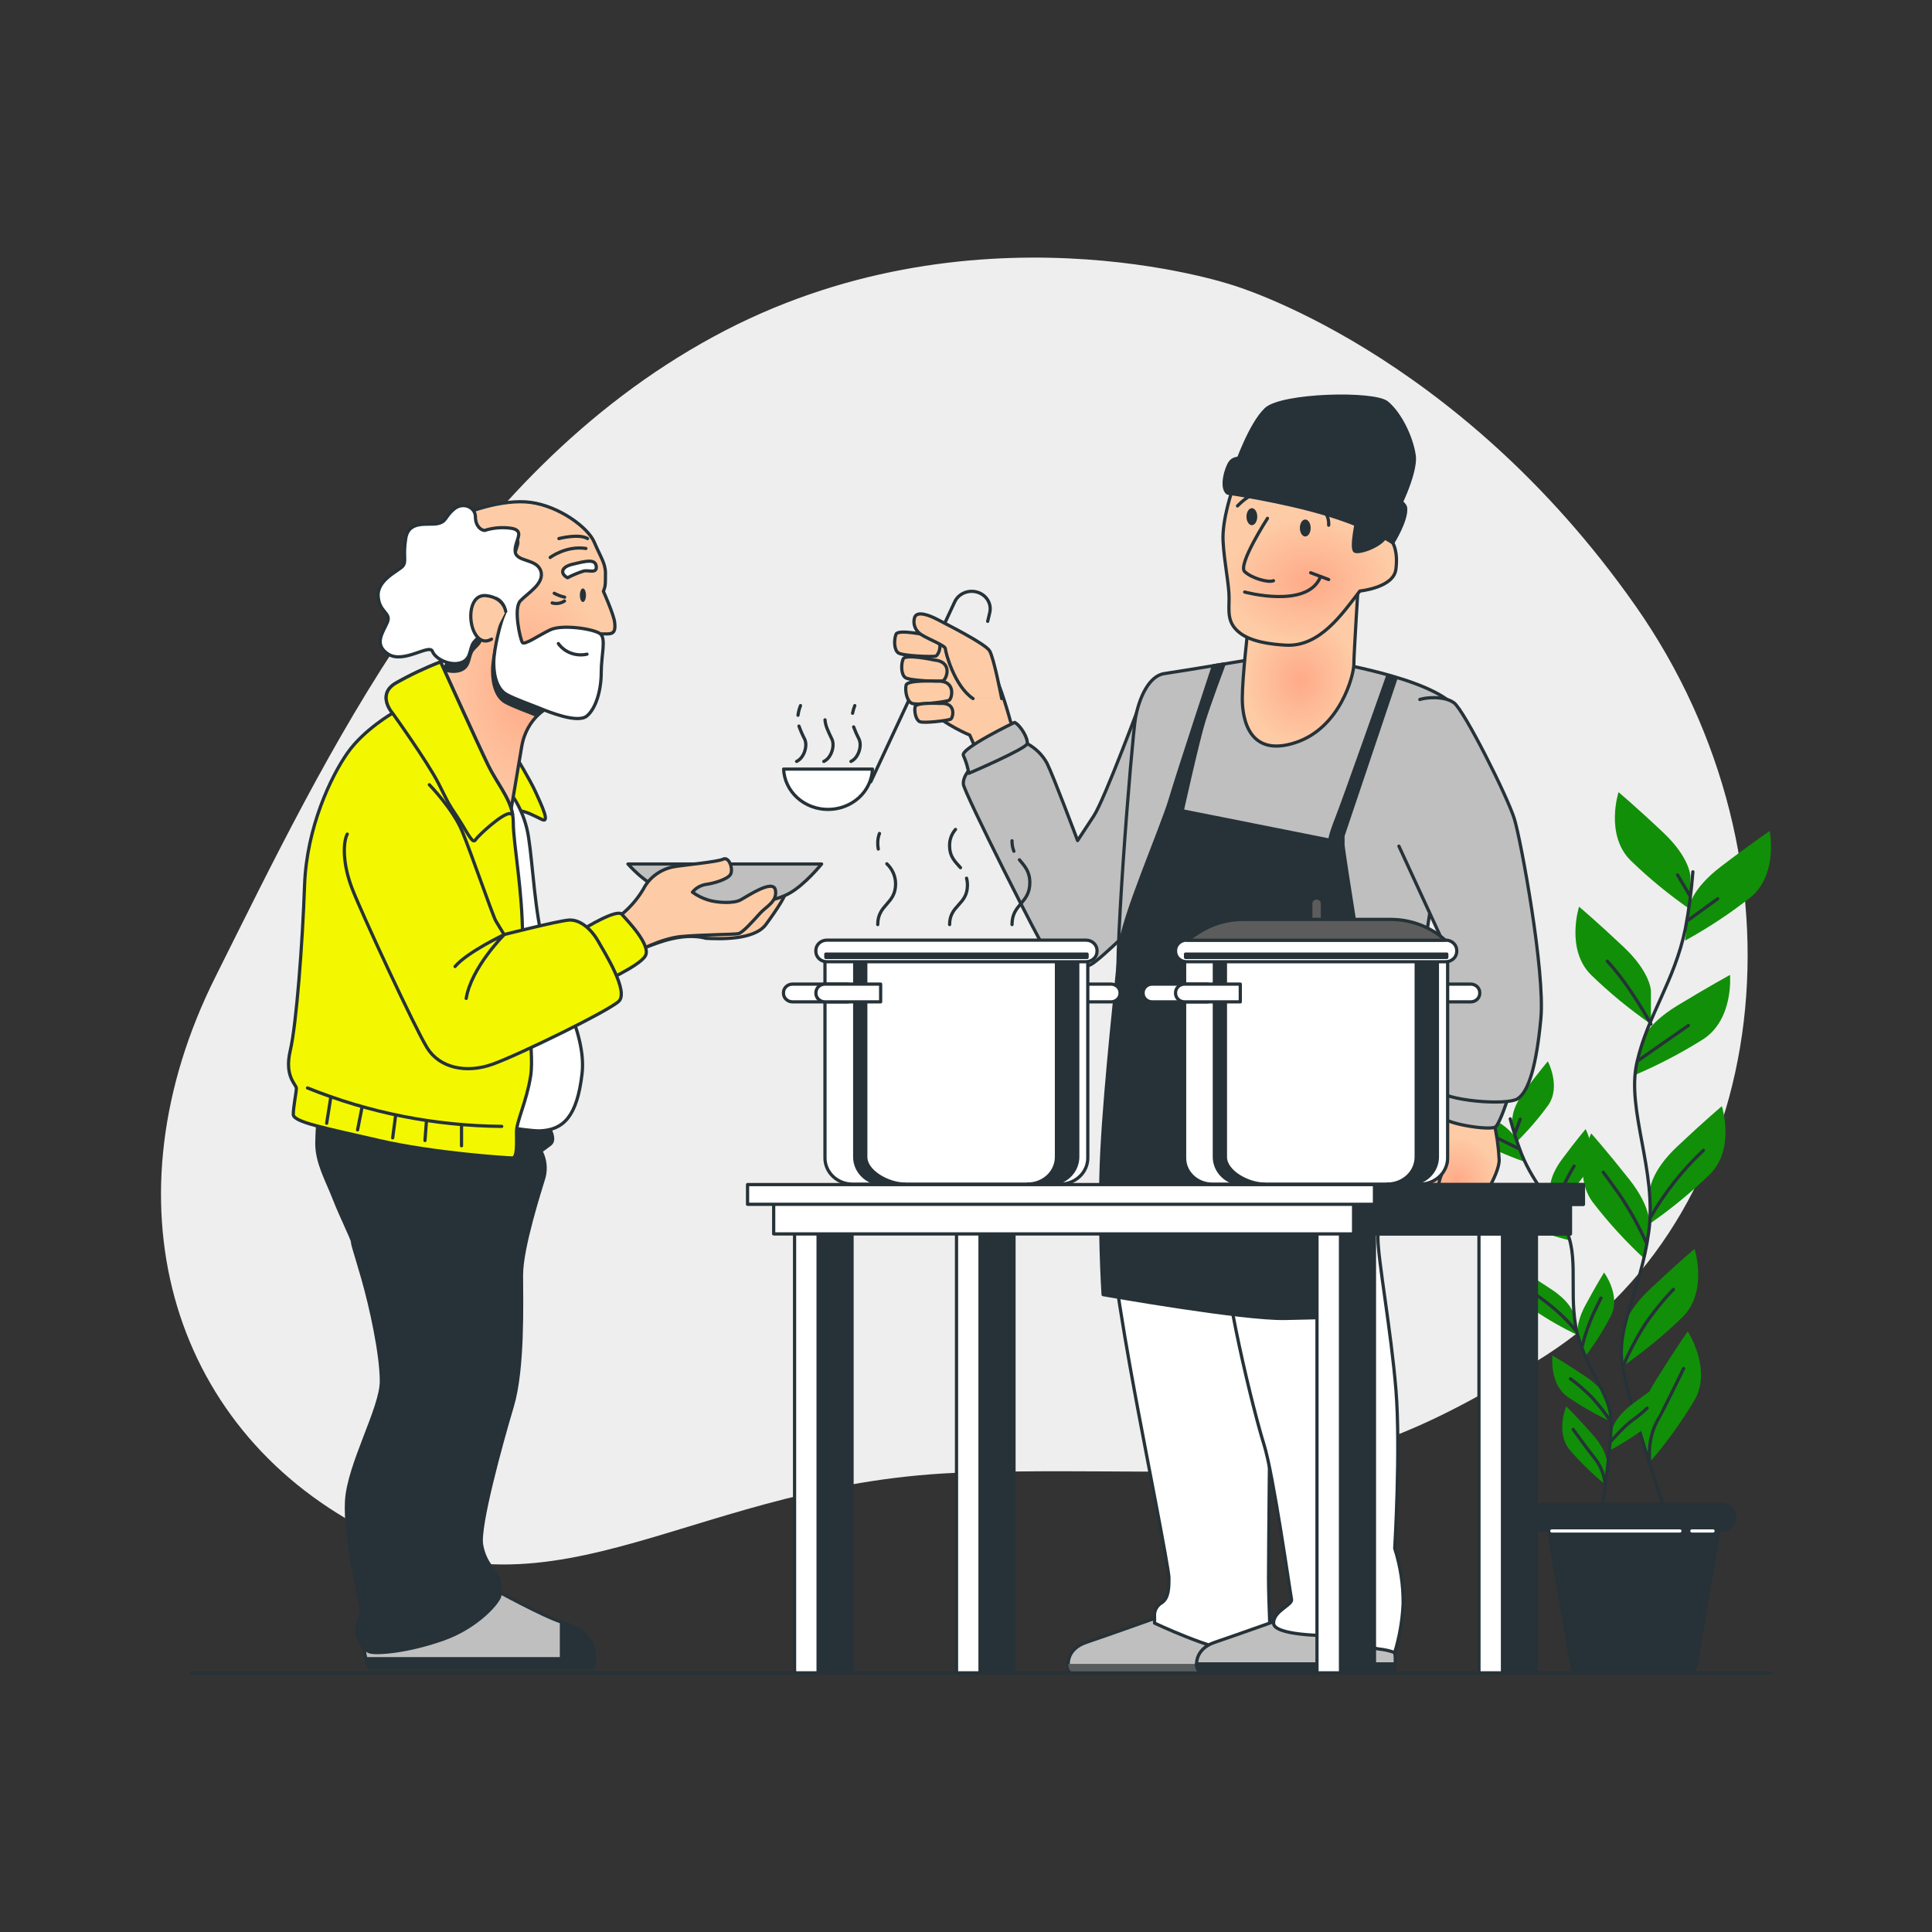 <svg width="600" height="600" viewBox="0 0 600 600" fill="none" xmlns="http://www.w3.org/2000/svg">
<rect x="0" y="0" width="600" height="600" fill="#333333" stroke="none"/>
<path d="M382.497 88.457C382.497 88.457 301.243 61.176 221.482 104.612C141.721 148.049 101.469 234.284 66.91 303.359C32.351 372.434 52.24 442.696 113.089 474.754C173.939 506.812 215.382 459.541 300.792 457.259C386.202 454.978 409.227 466.438 480.096 420.912C550.965 375.386 563.788 267.772 507.879 188.099C451.97 108.426 382.497 88.457 382.497 88.457Z" fill="#EEEEEE"/>
<path d="M524.965 272.214C524.965 272.214 524.965 266.515 516.524 258.543C508.083 250.572 502.649 246.008 502.649 246.008C502.649 246.008 498.428 259.111 506.268 267.093C512.035 272.701 518.289 277.844 524.965 282.467V272.214Z" fill="#118F08"/>
<path d="M512.712 307.791C512.712 307.791 512.712 302.092 504.271 294.12C495.829 286.149 490.395 281.585 490.395 281.585C490.395 281.585 486.175 294.688 494.014 302.66C499.78 308.273 506.034 313.42 512.712 318.045V307.791Z" fill="#118F08"/>
<path d="M524.471 281.92C524.471 281.92 525.105 276.251 534.394 269.162C543.684 262.073 549.591 258.087 549.591 258.087C549.591 258.087 552.329 271.535 543.641 278.685C537.278 283.69 530.481 288.181 523.322 292.112L524.471 281.92Z" fill="#118F08"/>
<path d="M509.63 323.927C509.63 323.927 510.897 318.369 520.927 312.284C530.958 306.199 537.273 302.771 537.273 302.771C537.273 302.771 538.486 316.422 529.057 322.669C522.17 327.014 514.91 330.807 507.353 334.008L509.63 323.927Z" fill="#118F08"/>
<path d="M512.411 369.737C512.411 369.737 512.411 364.037 520.863 356.066C529.315 348.094 534.738 343.531 534.738 343.531C534.738 343.531 538.959 356.634 531.119 364.605C525.348 370.217 519.091 375.364 512.411 379.99V369.737Z" fill="#118F08"/>
<path d="M512.271 380.913C512.271 380.913 513.131 375.274 505.978 366.248C498.826 357.222 494.165 351.989 494.165 351.989C494.165 351.989 488.022 364.382 494.584 373.286C499.446 379.617 504.864 385.55 510.779 391.024L512.271 380.913Z" fill="#118F08"/>
<path d="M503.948 414.056C503.948 414.056 503.948 408.357 512.39 400.385C520.831 392.414 526.265 387.85 526.265 387.85C526.265 387.85 530.485 400.953 522.646 408.924C516.877 414.535 510.623 419.681 503.948 424.309V414.056Z" fill="#118F08"/>
<path d="M509.587 444.126C509.587 444.126 508.062 438.609 514.086 428.914C520.111 419.218 524.149 413.468 524.149 413.468C524.149 413.468 531.753 425.131 526.297 434.766C522.222 441.571 517.552 448.044 512.336 454.116L509.587 444.126Z" fill="#118F08"/>
<path d="M525.738 270.754C525.301 276.686 524.519 282.59 523.397 288.441C520.057 304.729 511.713 315.235 508.362 329.951C505.012 344.667 514.613 363.611 512.046 382.505C509.479 401.399 501.693 411.916 503.916 424.522C506.139 437.129 517.824 471.276 517.824 471.276" stroke="#263238" stroke-linecap="round" stroke-linejoin="round"/>
<path d="M524.353 285.703L533.46 279.111" stroke="#263238" stroke-linecap="round" stroke-linejoin="round"/>
<path d="M524.783 278.107L520.97 271.717" stroke="#263238" stroke-linecap="round" stroke-linejoin="round"/>
<path d="M508.91 329.271C508.91 329.271 516.524 323.876 524.353 318.481" stroke="#263238" stroke-linecap="round" stroke-linejoin="round"/>
<path d="M512.712 318.045C512.712 318.045 506.365 306.29 499.169 298.491" stroke="#263238" stroke-linecap="round" stroke-linejoin="round"/>
<path d="M512.712 377.84C517.063 370.269 522.554 363.334 529.014 357.252" stroke="#263238" stroke-linecap="round" stroke-linejoin="round"/>
<path d="M511.23 385.832C508.924 380.695 506.169 375.749 502.993 371.045C498.546 364.849 497.913 364.047 497.913 364.047" stroke="#263238" stroke-linecap="round" stroke-linejoin="round"/>
<path d="M503.948 424.522C505.876 419.995 508.17 415.614 510.811 411.419C513.449 407.529 516.423 403.852 519.703 400.426" stroke="#263238" stroke-linecap="round" stroke-linejoin="round"/>
<path d="M512.336 454.014C512.336 454.014 511.444 447.189 514.623 441.398C517.802 435.607 521.389 428.001 522.871 425.009" stroke="#263238" stroke-linecap="round" stroke-linejoin="round"/>
<path d="M469.7 348.318C469.7 348.318 469.045 344.738 473.427 338.876C477.809 333.014 480.687 329.596 480.687 329.596C480.687 329.596 484.843 337.375 480.837 343.186C477.868 347.293 474.538 351.157 470.882 354.737L469.7 348.318Z" fill="#118F08"/>
<path d="M481.449 369.362C481.449 369.362 480.794 365.792 485.165 359.93C489.536 354.068 492.425 350.65 492.425 350.65C492.425 350.65 496.581 358.429 492.586 364.23C489.613 368.341 486.279 372.208 482.62 375.791L481.449 369.362Z" fill="#118F08"/>
<path d="M471.118 354.342C471.118 354.342 470.044 350.853 463.429 347.364C456.813 343.876 452.625 341.979 452.625 341.979C452.625 341.979 452.453 350.691 458.725 354.281C463.291 356.766 468.069 358.886 473.008 360.62L471.118 354.342Z" fill="#118F08"/>
<path d="M485.23 379.219C485.23 379.219 483.801 375.862 476.81 373.043C469.819 370.224 465.469 368.753 465.469 368.753C465.469 368.753 466.264 377.434 472.901 380.386C477.716 382.405 482.703 384.04 487.807 385.274L485.23 379.219Z" fill="#118F08"/>
<path d="M488.752 408.184C488.752 408.184 488.097 404.604 481.89 400.476C475.682 396.349 471.741 394.036 471.741 394.036C471.741 394.036 470.603 402.687 476.434 406.886C480.701 409.808 485.216 412.393 489.933 414.614L488.752 408.184Z" fill="#118F08"/>
<path d="M490.105 415.172C490.105 415.172 488.924 411.723 492.371 405.334C495.819 398.945 498.16 395.193 498.16 395.193C498.16 395.193 503.444 402.292 500.308 408.62C497.989 413.087 495.277 417.361 492.199 421.399L490.105 415.172Z" fill="#118F08"/>
<path d="M500.726 443.984C500.726 443.984 501.167 440.384 507.116 435.922C513.066 431.459 516.846 428.914 516.846 428.914C516.846 428.914 518.511 437.483 512.937 441.986C508.862 445.139 504.515 447.965 499.942 450.434L500.726 443.984Z" fill="#118F08"/>
<path d="M499.159 435.1C499.159 435.1 498.503 431.53 492.285 427.393C486.067 423.255 482.147 420.963 482.147 420.963C482.147 420.963 481.009 429.603 486.84 433.802C491.103 436.731 495.619 439.316 500.34 441.53L499.159 435.1Z" fill="#118F08"/>
<path d="M499.073 454.521C499.073 454.521 499.395 450.901 494.498 445.394C489.601 439.887 486.411 436.733 486.411 436.733C486.411 436.733 482.996 444.846 487.485 450.282C490.825 454.134 494.5 457.717 498.471 460.992L499.073 454.521Z" fill="#118F08"/>
<path d="M469.024 347.476C469.973 351.15 471.134 354.773 472.503 358.327C476.477 368.205 482.91 373.936 486.701 382.82C490.492 391.704 486.647 404.563 490.427 416.155C494.208 427.747 500.308 433.528 500.361 441.662C500.415 449.795 497.011 472.411 497.011 472.411" stroke="#263238" stroke-linecap="round" stroke-linejoin="round"/>
<path d="M471.612 356.705L465.147 353.51" stroke="#263238" stroke-linecap="round" stroke-linejoin="round"/>
<path d="M470.474 351.989L472.128 347.587" stroke="#263238" stroke-linecap="round" stroke-linejoin="round"/>
<path d="M486.304 382.444C486.304 382.444 480.934 379.838 475.371 377.262" stroke="#263238" stroke-linecap="round" stroke-linejoin="round"/>
<path d="M482.588 375.791C484.172 371.055 486.267 366.484 488.838 362.151" stroke="#263238" stroke-linecap="round" stroke-linejoin="round"/>
<path d="M489.493 413.295C485.897 408.99 481.657 405.201 476.906 402.048" stroke="#263238" stroke-linecap="round" stroke-linejoin="round"/>
<path d="M491.34 418.153C492.202 414.688 493.366 411.296 494.82 408.012C496.893 403.671 497.204 403.103 497.204 403.103" stroke="#263238" stroke-linecap="round" stroke-linejoin="round"/>
<path d="M500.071 447.838C500.071 447.838 504.367 442.879 507.02 441.023C508.627 439.903 510.135 438.661 511.53 437.311" stroke="#263238" stroke-linecap="round" stroke-linejoin="round"/>
<path d="M500.361 441.662C498.628 439.022 496.686 436.51 494.551 434.147C492.45 431.981 490.161 429.983 487.71 428.173" stroke="#263238" stroke-linecap="round" stroke-linejoin="round"/>
<path d="M498.493 461.022C498.272 458.266 497.274 455.615 495.604 453.345C492.951 450.029 489.826 445.637 488.548 443.913" stroke="#263238" stroke-linecap="round" stroke-linejoin="round"/>
<path d="M524.085 519.56H490.675C489.977 519.56 489.308 519.298 488.814 518.832C488.321 518.366 488.043 517.734 488.043 517.075L479.763 468.466H535.007L526.716 517.075C526.716 517.734 526.439 518.366 525.945 518.832C525.452 519.298 524.783 519.56 524.085 519.56Z" fill="#263238" stroke="#263238" stroke-linecap="round" stroke-linejoin="round"/>
<path d="M534.523 475.271H479.753C478.613 475.271 477.521 474.844 476.715 474.083C475.909 473.322 475.457 472.291 475.457 471.215C475.457 470.139 475.909 469.107 476.715 468.346C477.521 467.585 478.613 467.158 479.753 467.158H534.523C535.663 467.158 536.755 467.585 537.561 468.346C538.366 469.107 538.819 470.139 538.819 471.215C538.819 472.291 538.366 473.322 537.561 474.083C536.755 474.844 535.663 475.271 534.523 475.271Z" fill="#263238" stroke="#263238" stroke-linecap="round" stroke-linejoin="round"/>
<path d="M481.933 475.454H521.7" stroke="white" stroke-linecap="round" stroke-linejoin="round"/>
<path d="M525.438 475.454H531.989" stroke="white" stroke-linecap="round" stroke-linejoin="round"/>
<path d="M301.705 238.321C301.705 238.321 298.912 240.958 299.192 243.594C299.471 246.231 323.205 293.441 325.718 296.869C328.231 300.297 335.491 301.351 338.852 299.506C342.213 297.66 355.326 284.476 355.326 284.476L354.671 216.871C354.671 216.871 343.04 248.31 339.69 253.381C336.339 258.452 334.653 261.038 334.653 261.038C334.653 261.038 327.135 240.988 325.159 237.033C323.776 234.487 321.643 232.374 319.016 230.948L301.705 238.321Z" fill="#BFBFBF" stroke="#263238" stroke-linecap="round" stroke-linejoin="round"/>
<path d="M360.46 501.934C360.46 501.934 343.695 507.917 337.359 510.047C331.023 512.177 331.399 517.44 332.14 518.495L332.892 519.509H392.882C393.77 516.504 393.639 513.312 392.506 510.382C390.648 505.128 360.46 501.934 360.46 501.934Z" fill="#BFBFBF" stroke="#263238" stroke-linecap="round" stroke-linejoin="round"/>
<path d="M393.451 516.741H331.753C331.717 517.351 331.85 517.959 332.14 518.506L332.892 519.52H392.882C393.191 518.619 393.382 517.686 393.451 516.741Z" fill="#595C5D"/>
<path d="M347.787 308.775C347.787 308.775 343.696 347.131 343.696 366.836C343.696 386.542 351.149 425.607 353.361 437.575C355.573 449.542 363.026 487.188 363.026 489.997C363.026 492.806 363.026 496.336 360.793 497.745C360.041 498.182 359.434 498.809 359.039 499.554C358.644 500.3 358.478 501.134 358.559 501.964V504.074C358.559 504.074 376.44 512.522 384.269 512.877C387.739 513.136 391.226 513.136 394.697 512.877C394.697 512.877 393.956 497.035 393.956 490.352C393.956 483.669 394.332 435.81 394.697 428.417C395.062 421.023 396.565 367.891 398.058 353.115C399.551 338.338 404.019 313.004 404.019 313.004L349.248 304.556L347.787 308.775Z" fill="white" stroke="#263238" stroke-linecap="round" stroke-linejoin="round"/>
<path d="M400.335 501.934C400.335 501.934 383.56 507.917 377.235 510.047C370.909 512.177 371.264 517.44 372.015 518.495L372.756 519.509H432.746C433.635 516.505 433.508 513.314 432.381 510.382C430.513 505.128 400.335 501.934 400.335 501.934Z" fill="#BFBFBF" stroke="#263238" stroke-linecap="round" stroke-linejoin="round"/>
<path d="M433.272 516.741H371.618C371.589 517.352 371.726 517.959 372.015 518.506L372.756 519.52H432.746C433.047 518.619 433.224 517.685 433.272 516.741Z" fill="#263238" stroke="#263238" stroke-linecap="round" stroke-linejoin="round"/>
<path d="M379.833 313.349C379.833 313.349 380.209 367.191 379.833 383.022C379.457 398.854 389.499 438.974 392.506 448.477C395.513 457.98 400.7 494.926 401.097 496.691C401.495 498.455 395.513 500.21 395.513 504.074C395.513 507.938 411.901 507.948 411.901 507.948C411.901 507.948 427.183 512.167 428.676 512.167C430.206 512.343 431.707 512.701 433.143 513.232C434.642 508.303 435.518 503.224 435.753 498.1C435.816 492.262 434.936 486.448 433.143 480.859C433.143 480.859 435.012 449.897 433.519 431.601C432.027 413.306 427.924 391.136 427.924 384.442C427.924 377.749 432.027 365.447 433.895 351.715C435.764 337.983 436.494 317.933 436.494 313.714C436.494 309.495 380.649 308.44 380.649 308.44L379.833 313.349Z" fill="white" stroke="#263238" stroke-linecap="round" stroke-linejoin="round"/>
<path d="M393.999 203.92C393.999 203.92 366.42 208.494 361.576 209.194C356.733 209.893 353.715 216.952 352.641 222.915C351.567 228.879 345.188 306.666 347.787 308.775C350.386 310.884 420.45 317.903 428.279 318.278C436.108 318.653 438.717 318.988 439.458 313.704C440.199 308.42 451.583 232.895 453.731 226.009C457.447 214.052 423.811 207.754 415.982 206.029C408.153 204.305 393.999 203.92 393.999 203.92Z" fill="#BFBFBF" stroke="#263238" stroke-linecap="round" stroke-linejoin="round"/>
<path d="M431.039 209.701C431.039 209.701 417.453 248.239 415.22 253.888C412.986 259.537 412.975 260.916 412.975 260.916L367.15 251.789C367.15 251.789 371.994 229.974 373.852 223.99C375.71 218.007 380.156 206.212 380.156 206.212L376.837 206.75C376.837 206.75 366.033 239.477 363.424 248.27C360.814 257.062 348.539 285.206 347.787 294.029C347.036 302.852 343.32 335.549 342.203 357.374C341.086 379.199 342.579 402.058 342.579 402.058C342.579 402.058 386.17 409.796 399.218 409.452C412.266 409.107 420.45 409.097 420.45 409.097C420.45 409.097 419.376 367.222 420.826 353.855C422.275 340.488 427.162 315.844 427.162 315.844L439.083 315.144L439.458 313.734L424.928 312.72C424.928 312.72 417.078 264.091 417.078 262.326V259.547L433.52 210.674L431.039 209.701Z" fill="#263238" stroke="#263238" stroke-linecap="round" stroke-linejoin="round"/>
<path d="M448.458 345.072C448.458 345.072 439.866 356.684 439.233 358.621C438.599 360.558 440.597 368.631 440.597 371.207C440.597 373.783 444.012 373.793 444.012 373.793C444.012 373.793 442.304 377.982 444.355 379.605C446.407 381.227 455.288 380.893 456.996 377.982C458.703 375.071 465.587 365.082 465.587 360.234C465.392 356.215 464.821 352.221 463.88 348.297L448.458 345.072Z" fill="url(#paint0_radial_392_4)" stroke="#263238" stroke-linecap="round" stroke-linejoin="round"/>
<path d="M444.012 373.794C444.012 373.794 446.75 371.532 446.75 368.631C446.75 365.731 449.478 360.883 449.478 360.883" stroke="#263238" stroke-linecap="round" stroke-linejoin="round"/>
<path d="M449.145 337.638C448.801 338.602 446.407 345.387 448.458 347.324C450.509 349.261 463.149 351.188 464.513 349.9C465.877 348.612 468.272 341.188 468.272 341.188L449.145 337.638Z" fill="#BFBFBF" stroke="#263238" stroke-linecap="round" stroke-linejoin="round"/>
<path d="M434.443 262.782L448.114 292.467C448.114 292.467 443.668 334.748 446.063 338.298C448.458 341.847 467.939 343.46 471.354 341.198C474.769 338.936 477.164 330.874 478.528 316.351C479.892 301.828 472.374 261.17 470.323 254.385C468.272 247.6 454.665 220.502 451.529 218.25C448.394 215.999 442.648 216.628 440.94 217.236" fill="#BFBFBF"/>
<path d="M434.443 262.782L448.114 292.467C448.114 292.467 443.668 334.748 446.063 338.298C448.458 341.847 467.939 343.46 471.354 341.198C474.769 338.936 477.164 330.874 478.528 316.351C479.892 301.828 472.374 261.17 470.323 254.385C468.272 247.6 454.665 220.502 451.529 218.25C448.394 215.999 442.648 216.628 440.94 217.236" stroke="#263238" stroke-linecap="round" stroke-linejoin="round"/>
<path d="M313.819 224.051C313.819 224.051 310.736 212.439 308.009 207.916C305.281 203.393 287.163 197.267 285.112 197.267C283.061 197.267 283.748 201.466 283.748 205.38C283.748 209.295 284.425 216.029 288.871 220.542C293.317 225.055 301.168 228.29 301.168 228.29L303.562 233.777L315.87 227.641L313.819 224.051Z" fill="#828282"/>
<path d="M313.819 224.051C313.819 224.051 310.736 212.439 308.009 207.916C305.281 203.393 287.163 197.267 285.112 197.267C283.061 197.267 283.748 201.466 283.748 205.38C283.748 209.295 284.425 216.029 288.871 220.542C293.317 225.055 301.168 228.29 301.168 228.29L303.562 233.777L315.87 227.641L313.819 224.051Z" fill="#FDCCA6"/>
<path d="M313.819 224.051C313.819 224.051 310.736 212.439 308.009 207.916C305.281 203.393 287.163 197.267 285.112 197.267C283.061 197.267 283.748 201.466 283.748 205.38C283.748 209.295 284.425 216.029 288.871 220.542C293.317 225.055 301.168 228.29 301.168 228.29L303.562 233.777L315.87 227.641L313.819 224.051Z" stroke="#263238" stroke-linecap="round" stroke-linejoin="round"/>
<path d="M306.731 192.957L307.375 190.259C307.546 189.548 307.563 188.812 307.425 188.095C307.287 187.378 306.997 186.695 306.573 186.086C306.149 185.477 305.599 184.955 304.956 184.552C304.313 184.148 303.591 183.872 302.832 183.738C301.557 183.512 300.238 183.7 299.09 184.27C297.942 184.841 297.032 185.761 296.507 186.882L270.421 242.803" stroke="#263238" stroke-linecap="round" stroke-linejoin="round"/>
<path d="M243.358 238.848C243.498 242.215 245.014 245.401 247.586 247.736C250.159 250.072 253.589 251.376 257.158 251.376C260.726 251.376 264.156 250.072 266.729 247.736C269.302 245.401 270.817 242.215 270.958 238.848H243.358Z" fill="white" stroke="#263238" stroke-linecap="round" stroke-linejoin="round"/>
<path d="M247.825 222.124C247.964 221.102 248.227 220.098 248.609 219.133" stroke="#263238" stroke-linecap="round" stroke-linejoin="round"/>
<path d="M247.396 236.465C249.748 235.38 250.875 231.587 249.898 229.548C249.216 228.233 248.624 226.878 248.126 225.491" stroke="#263238" stroke-linecap="round" stroke-linejoin="round"/>
<path d="M255.847 236.465C258.21 235.38 259.327 231.587 258.36 229.548C257.168 227.063 256.341 225.4 256.213 223.554" stroke="#263238" stroke-linecap="round" stroke-linejoin="round"/>
<path d="M264.772 221.506C264.929 220.698 265.159 219.904 265.459 219.133" stroke="#263238" stroke-linecap="round" stroke-linejoin="round"/>
<path d="M264.278 236.465C266.63 235.379 267.758 231.586 266.78 229.548C266.146 228.311 265.586 227.042 265.105 225.745" stroke="#263238" stroke-linecap="round" stroke-linejoin="round"/>
<path d="M287.84 197.267C287.84 197.267 278.958 195.33 278.282 196.943C277.605 198.555 277.595 201.79 278.958 202.754C280.322 203.717 289.558 204.042 290.578 203.768C291.599 203.494 294.004 197.845 287.84 197.267Z" fill="#FDCCA6" stroke="#263238" stroke-linecap="round" stroke-linejoin="round"/>
<path d="M290.052 204.954C290.052 204.954 281.171 203.017 280.484 204.64C279.796 206.263 279.796 209.478 281.171 210.441C282.546 211.405 291.76 211.739 292.791 211.455C293.822 211.171 296.217 205.533 290.052 204.954Z" fill="#FDCCA6" stroke="#263238" stroke-linecap="round" stroke-linejoin="round"/>
<path d="M290.89 211.557C290.89 211.557 281.783 211.07 281.396 212.774C281.01 214.478 281.59 217.652 283.115 218.392C284.64 219.133 293.79 217.966 294.735 217.48C295.68 216.993 297.065 211.141 290.89 211.557Z" fill="#FECDA6" stroke="#263238" stroke-linecap="round" stroke-linejoin="round"/>
<path d="M292.028 218.453C292.028 218.453 284.511 218.047 284.199 219.467C283.888 220.887 284.361 223.524 285.617 224.112C286.874 224.7 294.434 223.757 295.218 223.362C296.002 222.966 297.13 218.098 292.028 218.453Z" fill="#FDCCA6" stroke="#263238" stroke-linecap="round" stroke-linejoin="round"/>
<path d="M311.08 216.952C311.08 216.952 308.685 204.366 307.321 202.115C305.958 199.863 293.65 193.717 291.212 192.429C288.775 191.141 284.769 189.529 284.028 191.78C283.713 192.816 283.779 193.921 284.214 194.917C284.648 195.914 285.427 196.741 286.423 197.267C288.474 198.565 293.597 200.492 293.597 201.466C293.597 202.439 296.335 213.078 302.188 216.952" fill="#828282"/>
<path d="M311.08 216.952C311.08 216.952 308.685 204.366 307.321 202.115C305.958 199.863 293.65 193.717 291.212 192.429C288.775 191.141 284.769 189.529 284.028 191.78C283.713 192.816 283.779 193.921 284.214 194.917C284.648 195.914 285.427 196.741 286.423 197.267C288.474 198.565 293.597 200.492 293.597 201.466C293.597 202.439 296.335 213.078 302.188 216.952" fill="#FDCCA6"/>
<path d="M311.08 216.952C311.08 216.952 308.685 204.366 307.321 202.115C305.958 199.863 293.65 193.717 291.212 192.429C288.775 191.141 284.769 189.529 284.028 191.78C283.713 192.816 283.779 193.921 284.214 194.917C284.648 195.914 285.427 196.741 286.423 197.267C288.474 198.565 293.597 200.492 293.597 201.466C293.597 202.439 296.335 213.078 302.188 216.952" stroke="#263238" stroke-linecap="round" stroke-linejoin="round"/>
<path d="M315.107 224.345C315.107 224.345 298.075 232.52 299.192 234.629C299.991 236.402 300.554 238.262 300.867 240.166C300.867 240.166 318.737 232.52 319.016 230.938C319.296 229.355 317.062 225.4 315.107 224.345Z" fill="#BFBFBF" stroke="#263238" stroke-linecap="round" stroke-linejoin="round"/>
<path d="M387.662 194.417C387.662 194.417 385.804 210.248 385.804 216.932C385.804 223.615 388.081 235.207 402.193 230.664C416.304 226.12 420.45 209.549 420.45 206.324C420.45 203.099 421.942 179.58 421.942 179.58C421.942 179.58 411.88 189.793 403.685 192.247C398.5 193.766 393.091 194.499 387.662 194.417Z" fill="white"/>
<path d="M387.662 194.417C387.662 194.417 385.804 210.248 385.804 216.932C385.804 223.615 388.081 235.207 402.193 230.664C416.304 226.12 420.45 209.549 420.45 206.324C420.45 203.099 421.942 179.58 421.942 179.58C421.942 179.58 411.88 189.793 403.685 192.247C398.5 193.766 393.091 194.499 387.662 194.417Z" fill="url(#paint1_radial_392_4)"/>
<path d="M387.662 194.417C387.662 194.417 385.804 210.248 385.804 216.932C385.804 223.615 388.081 235.207 402.193 230.664C416.304 226.12 420.45 209.549 420.45 206.324C420.45 203.099 421.942 179.58 421.942 179.58C421.942 179.58 411.88 189.793 403.685 192.247C398.5 193.766 393.091 194.499 387.662 194.417Z" stroke="#263238" stroke-linecap="round" stroke-linejoin="round"/>
<path d="M383.904 144.348C383.904 144.348 388.253 131.742 393.118 127.107C397.983 122.472 426.786 121.752 430.77 125.078C434.754 128.405 438.288 135.514 439.179 141.366C440.07 147.218 432.982 160.635 432.982 160.635L383.904 144.348Z" fill="#263238" stroke="#263238" stroke-linecap="round" stroke-linejoin="round"/>
<path d="M382.819 151.832C382.819 151.832 379.468 161.335 379.833 168.059C380.199 174.783 381.702 181.436 381.702 185.655C381.702 189.874 380.961 193.403 385.053 196.567C388.683 199.366 394.847 200.117 399.358 200.36C409.914 200.918 416.841 190.624 422.318 183.545C422.318 183.545 432.746 182.531 433.498 176.862C434.25 171.193 432.542 168.617 432.542 168.617L432.983 160.676C432.983 160.676 398.101 144.449 382.819 151.832Z" fill="#FECDA6"/>
<path d="M382.819 151.832C382.819 151.832 379.468 161.335 379.833 168.059C380.199 174.783 381.702 181.436 381.702 185.655C381.702 189.874 380.961 193.403 385.053 196.567C388.683 199.366 394.847 200.117 399.358 200.36C409.914 200.918 416.841 190.624 422.318 183.545C422.318 183.545 432.746 182.531 433.498 176.862C434.25 171.193 432.542 168.617 432.542 168.617L432.983 160.676C432.983 160.676 398.101 144.449 382.819 151.832Z" fill="url(#paint2_radial_392_4)"/>
<path d="M382.819 151.832C382.819 151.832 379.468 161.335 379.833 168.059C380.199 174.783 381.702 181.436 381.702 185.655C381.702 189.874 380.961 193.403 385.053 196.567C388.683 199.366 394.847 200.117 399.358 200.36C409.914 200.918 416.841 190.624 422.318 183.545C422.318 183.545 432.746 182.531 433.498 176.862C434.25 171.193 432.542 168.617 432.542 168.617L432.983 160.676C432.983 160.676 398.101 144.449 382.819 151.832Z" stroke="#263238" stroke-linecap="round" stroke-linejoin="round"/>
<path d="M421.577 160.635C421.577 160.635 419.333 170.483 420.826 171.193C422.318 171.903 430.147 169.073 430.491 165.909C430.835 162.745 426.743 160.28 421.577 160.635Z" fill="#263238" stroke="#263238" stroke-linecap="round" stroke-linejoin="round"/>
<path d="M381.219 153.12C381.219 153.12 398.477 155.625 412.191 159.804C425.905 163.982 432.542 168.576 432.542 168.576C432.542 168.576 436.967 161.477 436.527 157.714C436.086 153.952 417.078 147.268 401.57 144.348C386.062 141.427 383.431 141.833 382.11 143.506C380.789 145.179 379.007 151.447 381.219 153.12Z" fill="#263238" stroke="#263238" stroke-linecap="round" stroke-linejoin="round"/>
<path d="M393.623 160.98C393.623 160.98 384.312 175.412 386.546 177.521C388.779 179.631 393.999 181.04 395.491 180.341" stroke="#263238" stroke-linecap="round" stroke-linejoin="round"/>
<path d="M386.546 183.86C386.546 183.86 405.876 189.133 410.022 179.286" stroke="#263238" stroke-linecap="round" stroke-linejoin="round"/>
<path d="M407.047 177.876L412.631 179.986" stroke="#263238" stroke-linecap="round" stroke-linejoin="round"/>
<path d="M405.361 166.609C406.286 166.609 407.036 165.428 407.036 163.972C407.036 162.516 406.286 161.335 405.361 161.335C404.436 161.335 403.686 162.516 403.686 163.972C403.686 165.428 404.436 166.609 405.361 166.609Z" fill="#263238"/>
<path d="M390.455 160.453C390.455 161.913 389.703 163.1 388.779 163.1C387.856 163.1 387.104 161.913 387.104 160.453C387.104 158.992 387.856 157.816 388.779 157.816C389.703 157.816 390.455 159.002 390.455 160.453Z" fill="#263238"/>
<path d="M403.686 155.706C403.686 155.706 412.997 156.061 412.631 163.1" stroke="#263238" stroke-linecap="round" stroke-linejoin="round"/>
<path d="M391.389 153.597C391.389 153.597 389.155 152.187 384.312 157.116" stroke="#263238" stroke-linecap="round" stroke-linejoin="round"/>
<path d="M257.308 376.309H246.762V519.57H257.308V376.309Z" fill="white" stroke="#263238" stroke-linecap="round" stroke-linejoin="round"/>
<path d="M264.611 376.309H254.065V519.57H264.611V376.309Z" fill="#263238" stroke="#263238" stroke-linecap="round" stroke-linejoin="round"/>
<path d="M307.601 376.309H297.054V519.57H307.601V376.309Z" fill="white" stroke="#263238" stroke-linecap="round" stroke-linejoin="round"/>
<path d="M314.903 376.309H304.357V519.57H314.903V376.309Z" fill="#263238" stroke="#263238" stroke-linecap="round" stroke-linejoin="round"/>
<path d="M419.548 376.309H409.001V519.57H419.548V376.309Z" fill="white" stroke="#263238" stroke-linecap="round" stroke-linejoin="round"/>
<path d="M426.851 376.309H416.304V519.57H426.851V376.309Z" fill="#263238" stroke="#263238" stroke-linecap="round" stroke-linejoin="round"/>
<path d="M469.851 376.309H459.305V519.57H469.851V376.309Z" fill="white" stroke="#263238" stroke-linecap="round" stroke-linejoin="round"/>
<path d="M477.154 376.309H466.608V519.57H477.154V376.309Z" fill="#263238" stroke="#263238" stroke-linecap="round" stroke-linejoin="round"/>
<path d="M487.7 370.944H240.276V383.205H487.7V370.944Z" fill="white" stroke="#263238" stroke-linecap="round" stroke-linejoin="round"/>
<path d="M487.7 370.944H420.364V383.205H487.7V370.944Z" fill="#263238" stroke="#263238" stroke-linecap="round" stroke-linejoin="round"/>
<path d="M491.748 367.881H232.157V374.006H491.748V367.881Z" fill="white" stroke="#263238" stroke-linecap="round" stroke-linejoin="round"/>
<path d="M491.749 367.881H426.851V374.006H491.749V367.881Z" fill="#263238" stroke="#263238" stroke-linecap="round" stroke-linejoin="round"/>
<path d="M345.027 311.138H327.737V305.621H345.027C345.774 305.621 346.489 305.901 347.017 306.399C347.545 306.897 347.841 307.573 347.841 308.278V308.532C347.827 309.227 347.524 309.89 346.998 310.378C346.472 310.865 345.764 311.138 345.027 311.138Z" fill="white" stroke="#263238" stroke-linecap="round" stroke-linejoin="round"/>
<path d="M256.202 294.648H337.821V359.636C337.821 361.788 336.916 363.851 335.305 365.373C333.693 366.894 331.508 367.749 329.23 367.749H264.793C262.515 367.749 260.33 366.894 258.718 365.373C257.107 363.851 256.202 361.788 256.202 359.636V294.648Z" fill="white" stroke="#263238" stroke-linecap="round" stroke-linejoin="round"/>
<path d="M328.091 294.648V359.311C328.091 361.544 327.152 363.685 325.481 365.263C323.809 366.842 321.542 367.729 319.178 367.729H325.793C328.156 367.726 330.422 366.838 332.093 365.26C333.764 363.682 334.704 361.543 334.707 359.311V294.648H328.091Z" fill="#263238" stroke="#263238" stroke-linecap="round" stroke-linejoin="round"/>
<path d="M268.875 294.648V359.311C268.875 363.956 276.016 367.729 280.935 367.729H274.362C271.997 367.729 269.729 366.842 268.056 365.264C266.382 363.686 265.441 361.545 265.438 359.311V294.648H268.875Z" fill="#263238" stroke="#263238" stroke-linecap="round" stroke-linejoin="round"/>
<path d="M337.284 291.97H256.782C254.896 291.97 253.367 293.414 253.367 295.195V295.449C253.367 297.23 254.896 298.674 256.782 298.674H337.284C339.17 298.674 340.699 297.23 340.699 295.449V295.195C340.699 293.414 339.17 291.97 337.284 291.97Z" fill="white" stroke="#263238" stroke-linecap="round" stroke-linejoin="round"/>
<path d="M246.118 305.621H263.408V311.138H246.118C245.375 311.135 244.664 310.856 244.139 310.36C243.614 309.864 243.318 309.192 243.315 308.491V308.278C243.315 307.575 243.61 306.901 244.135 306.403C244.66 305.905 245.373 305.624 246.118 305.621Z" fill="white" stroke="#263238" stroke-linecap="round" stroke-linejoin="round"/>
<path d="M256.202 305.621H273.493V311.138H256.202C255.456 311.138 254.74 310.858 254.213 310.36C253.685 309.862 253.388 309.186 253.388 308.481V308.268C253.391 307.565 253.689 306.892 254.216 306.396C254.744 305.9 255.458 305.621 256.202 305.621Z" fill="white" stroke="#263238" stroke-linecap="round" stroke-linejoin="round"/>
<path d="M337.606 296.301H256.47V297.335H337.606V296.301Z" fill="#263238" stroke="#263238" stroke-linecap="round" stroke-linejoin="round"/>
<path d="M298.29 269.466C296.732 267.671 294.907 266.17 294.907 262.661C294.852 260.817 295.504 259.016 296.743 257.59" stroke="#263238" stroke-linecap="round" stroke-linejoin="round"/>
<path d="M294.907 287.133C294.907 281.048 300.448 281.048 300.448 274.902C300.452 274.17 300.358 273.441 300.169 272.731" stroke="#263238" stroke-linecap="round" stroke-linejoin="round"/>
<path d="M314.871 264.354C314.464 263.316 314.268 262.216 314.291 261.109" stroke="#263238" stroke-linecap="round" stroke-linejoin="round"/>
<path d="M314.291 287.133C314.291 280.632 319.822 280.632 319.822 274.121C319.822 270.49 318.104 268.888 316.6 267.022" stroke="#263238" stroke-linecap="round" stroke-linejoin="round"/>
<path d="M272.762 263.675C272.645 263.083 272.588 262.482 272.59 261.88C272.572 260.843 272.754 259.812 273.127 258.837" stroke="#263238" stroke-linecap="round" stroke-linejoin="round"/>
<path d="M272.59 287.133C272.59 280.825 278.132 280.824 278.132 274.516C278.139 273.356 277.902 272.205 277.436 271.131C276.97 270.057 276.283 269.081 275.415 268.259" stroke="#263238" stroke-linecap="round" stroke-linejoin="round"/>
<path d="M456.738 311.138H439.448V305.621H456.738C457.484 305.621 458.2 305.901 458.728 306.399C459.255 306.897 459.552 307.573 459.552 308.278V308.532C459.538 309.227 459.235 309.89 458.709 310.378C458.183 310.865 457.475 311.138 456.738 311.138Z" fill="white" stroke="#263238" stroke-linecap="round" stroke-linejoin="round"/>
<path d="M367.956 294.648H449.575V359.636C449.575 361.788 448.67 363.851 447.059 365.373C445.447 366.894 443.262 367.749 440.983 367.749H376.483C374.204 367.749 372.019 366.894 370.408 365.373C368.797 363.851 367.891 361.788 367.891 359.636V294.648H367.956Z" fill="white" stroke="#263238" stroke-linecap="round" stroke-linejoin="round"/>
<path d="M439.813 294.648V359.311C439.81 361.545 438.868 363.686 437.195 365.264C435.522 366.842 433.253 367.729 430.888 367.729H437.482C439.846 367.729 442.114 366.842 443.785 365.263C445.457 363.685 446.396 361.544 446.396 359.311V294.648H439.813Z" fill="#263238" stroke="#263238" stroke-linecap="round" stroke-linejoin="round"/>
<path d="M380.564 294.648V359.311C380.564 363.956 387.695 367.729 392.624 367.729H386.041C383.678 367.726 381.412 366.838 379.741 365.26C378.07 363.682 377.13 361.543 377.127 359.311V294.648H380.564Z" fill="#263238" stroke="#263238" stroke-linecap="round" stroke-linejoin="round"/>
<path d="M448.995 291.97H368.493C366.607 291.97 365.078 293.414 365.078 295.195V295.449C365.078 297.23 366.607 298.674 368.493 298.674H448.995C450.881 298.674 452.41 297.23 452.41 295.449V295.195C452.41 293.414 450.881 291.97 448.995 291.97Z" fill="white" stroke="#263238" stroke-linecap="round" stroke-linejoin="round"/>
<path d="M357.829 305.621H375.119V311.138H357.829C357.459 311.139 357.093 311.072 356.751 310.94C356.409 310.807 356.098 310.613 355.836 310.367C355.574 310.121 355.365 309.829 355.222 309.507C355.08 309.185 355.006 308.84 355.004 308.491V308.278C355.004 307.928 355.077 307.582 355.219 307.259C355.361 306.936 355.57 306.643 355.832 306.396C356.094 306.149 356.406 305.953 356.749 305.82C357.091 305.687 357.458 305.62 357.829 305.621Z" fill="white" stroke="#263238" stroke-linecap="round" stroke-linejoin="round"/>
<path d="M367.891 305.621H385.182V311.138H367.891C367.145 311.138 366.429 310.858 365.902 310.36C365.374 309.862 365.078 309.186 365.078 308.481V308.268C365.08 307.565 365.378 306.892 365.906 306.396C366.433 305.9 367.147 305.621 367.891 305.621Z" fill="white" stroke="#263238" stroke-linecap="round" stroke-linejoin="round"/>
<path d="M449.317 296.301H368.181V297.335H449.317V296.301Z" fill="#263238" stroke="#263238" stroke-linecap="round" stroke-linejoin="round"/>
<path d="M408.948 278.898H408.819C407.858 278.898 407.079 279.633 407.079 280.541V285.216C407.079 286.123 407.858 286.859 408.819 286.859H408.948C409.909 286.859 410.688 286.123 410.688 285.216V280.541C410.688 279.633 409.909 278.898 408.948 278.898Z" fill="#5C5C5C" stroke="#263238" stroke-linecap="round" stroke-linejoin="round"/>
<path d="M368.622 292.001L372.101 289.709C376.212 286.99 381.109 285.532 386.127 285.53H431.877C438.21 285.53 444.296 287.85 448.856 292.001H368.622Z" fill="#5C5C5C" stroke="#263238" stroke-linecap="round" stroke-linejoin="round"/>
<path d="M160.042 234.69C160.042 234.69 164.499 241.901 166.4 246.099C168.301 250.298 170.856 255.714 168.311 254.507C165.766 253.3 163.221 251.809 160.998 251.809C158.775 251.809 158.141 254.213 157.185 252.408C156.229 250.602 160.042 234.69 160.042 234.69Z" fill="#F3F800" stroke="#263238" stroke-linecap="round" stroke-linejoin="round"/>
<path d="M153.373 493.526C153.373 493.526 168.633 501.934 174.368 503.739C180.103 505.544 183.905 508.81 184.216 512.147L184.538 515.443L184.216 517.846H114.571C113.512 515.365 112.972 512.713 112.982 510.037C112.982 505.534 115.527 504.632 116.805 501.924C118.083 499.216 148.594 491.427 148.594 491.427L153.373 493.526Z" fill="#BFBFBF" stroke="#263238" stroke-linecap="round" stroke-linejoin="round"/>
<path d="M113.648 515.118C113.879 516.039 114.188 516.941 114.571 517.816H184.205L184.527 515.412L184.205 512.116C183.894 508.81 180.081 505.504 174.357 503.709V515.118H113.648Z" fill="#263238" stroke="#263238" stroke-linecap="round" stroke-linejoin="round"/>
<path d="M170.534 350.295C170.534 350.295 172.768 353.895 170.856 355.366C168.945 356.837 167.989 357.475 167.989 357.475C169.312 359.989 169.65 362.863 168.945 365.589C167.678 369.798 161.953 387.505 161.953 395.913C161.953 404.32 162.587 425.04 159.086 436.753C155.585 448.467 148.594 473.983 149.55 479.693C150.505 485.403 154.006 488.101 154.64 489.602C155.18 491.459 155.394 493.388 155.274 495.311C155.274 497.106 148.594 505.22 137.468 509.114C126.342 513.009 117.063 513.627 114.915 513.019C112.767 512.41 110.469 508.82 110.78 505.818C111.092 502.816 112.08 502.238 112.08 500.129C112.08 498.019 106.989 477.614 107.623 466.205C108.257 454.795 118.438 437.372 118.438 428.964C118.438 420.557 115.216 405.851 112.714 397.14C110.211 388.428 109.492 386.633 109.492 385.73C109.492 384.828 105.991 377.921 103.768 372.211C101.545 366.502 98.398 361.106 98.398 355.102C98.44 351.084 98.76 347.073 99.354 343.095L102.221 336.188C102.221 336.188 168.032 344.89 168.988 344.89C169.944 344.89 170.534 350.295 170.534 350.295Z" fill="#263238" stroke="#263238" stroke-linecap="round" stroke-linejoin="round"/>
<path d="M175.651 311.231C175.651 311.231 187.421 304.892 190.149 302.103C192.176 300.03 196.108 293.99 200.888 293.99C201.801 293.99 211.09 289.202 219.248 291.402C223.329 291.615 234.219 292.041 237.849 287.122C241.478 282.204 244.174 277.904 244.174 276.616C244.174 275.328 243.1 274.963 240.791 276.433C238.482 277.904 219.452 278.33 214.233 278.33C209.013 278.33 206.984 277.681 204.707 279.344C202.43 281.007 193.828 289.202 192.69 289.202C191.551 289.202 187.932 288.776 185.892 290.915C184.276 289.932 182.362 289.479 180.447 289.627C177.719 290.053 165.25 296.483 165.25 296.483L175.651 311.231Z" fill="#FDCCA6" stroke="#263238" stroke-linecap="round" stroke-linejoin="round"/>
<path d="M159.408 247.6C159.687 247.98 159.945 248.372 160.181 248.777C162.246 252.326 163.6 256.204 164.176 260.217C165.454 268.33 166.088 283.34 168.945 293.846C171.801 304.353 182.304 320.266 180.758 333.48C179.211 346.695 175.034 350.893 167.72 351.198C160.407 351.502 109.212 341.289 101.587 339.19C93.963 337.091 92.362 338.287 92.996 331.381C93.629 324.474 101.587 299.546 101.899 290.54C102.21 281.534 95.219 261.717 105.121 247.306C115.022 232.895 125.794 223.28 131.829 224.487C137.865 225.694 155.273 237.093 159.408 247.6Z" fill="white" stroke="#263238" stroke-linecap="round" stroke-linejoin="round"/>
<path d="M144.781 159.327C144.781 159.327 155.907 154.824 164.81 156.021C173.713 157.217 182.616 163.83 184.528 168.333C186.439 172.836 188.029 174.935 188.029 177.937C188.029 180.939 188.029 181.841 187.706 182.744L187.395 183.647C187.395 183.647 190.617 190.857 190.885 193.251C191.154 195.644 190.885 196.861 188.662 196.861H186.439C186.439 196.861 183.572 214.873 181.07 216.972C178.567 219.072 170.899 219.376 170.899 219.376C170.899 219.376 163.586 222.418 161.996 231.992C160.407 241.566 158.495 252.712 158.495 252.712C158.495 252.712 142.279 224.781 140.378 218.778C138.477 212.774 137.511 208.565 137.511 208.565C139.328 205.74 140.43 202.558 140.733 199.265C141.055 194.194 134.053 183.342 135.964 173.14C137.876 162.937 144.781 159.327 144.781 159.327Z" fill="#999999"/>
<path d="M144.781 159.327C144.781 159.327 155.907 154.824 164.81 156.021C173.713 157.217 182.616 163.83 184.528 168.333C186.439 172.836 188.029 174.935 188.029 177.937C188.029 180.939 188.029 181.841 187.706 182.744L187.395 183.647C187.395 183.647 190.617 190.857 190.885 193.251C191.154 195.644 190.885 196.861 188.662 196.861H186.439C186.439 196.861 183.572 214.873 181.07 216.972C178.567 219.072 170.899 219.376 170.899 219.376C170.899 219.376 163.586 222.418 161.996 231.992C160.407 241.566 158.495 252.712 158.495 252.712C158.495 252.712 142.279 224.781 140.378 218.778C138.477 212.774 137.511 208.565 137.511 208.565C139.328 205.74 140.43 202.558 140.733 199.265C141.055 194.194 134.053 183.342 135.964 173.14C137.876 162.937 144.781 159.327 144.781 159.327Z" fill="url(#paint3_radial_392_4)"/>
<path d="M144.781 159.327C144.781 159.327 155.907 154.824 164.81 156.021C173.713 157.217 182.616 163.83 184.528 168.333C186.439 172.836 188.029 174.935 188.029 177.937C188.029 180.939 188.029 181.841 187.706 182.744L187.395 183.647C187.395 183.647 190.617 190.857 190.885 193.251C191.154 195.644 190.885 196.861 188.662 196.861H186.439C186.439 196.861 183.572 214.873 181.07 216.972C178.567 219.072 170.899 219.376 170.899 219.376C170.899 219.376 163.586 222.418 161.996 231.992C160.407 241.566 158.495 252.712 158.495 252.712C158.495 252.712 142.279 224.781 140.378 218.778C138.477 212.774 137.511 208.565 137.511 208.565C139.328 205.74 140.43 202.558 140.733 199.265C141.055 194.194 134.053 183.342 135.964 173.14C137.876 162.937 144.781 159.327 144.781 159.327Z" stroke="#263238" stroke-linecap="round" stroke-linejoin="round"/>
<path d="M181.026 216.952C183.002 215.329 185.161 204.143 186.042 199.194C183.969 197.703 174.314 196.263 170.534 198.038C166.754 199.813 162.587 202.845 161.942 201.942C161.298 201.04 158.259 187.541 160.46 185.148C162.662 182.754 168.096 182.734 166.818 178.829C165.54 174.925 160.042 177.045 159.73 173.759C159.419 170.473 162.952 167.45 158.774 166.558C155.902 166.079 152.949 166.285 150.183 167.156C149.238 167.156 147.326 165.949 147.326 162.948C147.327 162.155 147.043 161.386 146.52 160.767C145.997 160.148 145.266 159.715 144.448 159.54C143.041 160.402 137.543 164.276 135.857 173.16C133.945 183.363 140.947 194.174 140.625 199.285C140.366 202.312 139.425 205.251 137.865 207.906C139.335 208.516 140.977 208.652 142.536 208.291C145.758 207.388 145.393 204.691 146.349 202.581C147.305 200.472 150.484 199.884 148.894 195.979C147.305 192.075 151.439 187.866 153.34 188.17C155.241 188.474 157.163 191.476 156.208 193.241C155.252 195.005 152.986 203.748 152.986 208.251C152.986 212.753 154.253 216.658 157.12 218.159C159.988 219.66 163.961 221.009 166.786 222.216C167.918 221.06 169.26 220.105 170.749 219.396C170.749 219.396 178.492 219.082 181.026 216.952Z" fill="#263238" stroke="#263238" stroke-linecap="round" stroke-linejoin="round"/>
<path d="M181.982 184.843C181.982 186.01 181.553 186.953 181.027 186.953C180.5 186.953 180.082 186.01 180.082 184.843C180.082 183.677 180.5 182.744 181.027 182.744C181.553 182.744 181.982 183.687 181.982 184.843Z" fill="#263238"/>
<path d="M176.258 179.428C177.879 178.571 179.583 177.864 181.349 177.318C182.938 177.024 185.483 178.221 185.161 175.817C184.839 173.414 181.671 174.316 177.848 175.219C174.024 176.122 174.035 178.241 176.258 179.428Z" fill="white" stroke="#263238" stroke-linecap="round" stroke-linejoin="round"/>
<path d="M172.124 184.245C173.129 184.795 174.214 185.201 175.345 185.452" stroke="#263238" stroke-linecap="round" stroke-linejoin="round"/>
<path d="M175.302 186.649C174.757 187.015 174.13 187.26 173.469 187.364C172.809 187.467 172.132 187.428 171.49 187.248" stroke="#263238" stroke-linecap="round" stroke-linejoin="round"/>
<path d="M170.867 173.12C170.867 173.12 175.796 169.398 181.961 170.331" stroke="#263238" stroke-linecap="round" stroke-linejoin="round"/>
<path d="M173.573 167.258C173.573 167.258 179.738 165.634 182.455 167.258" stroke="#263238" stroke-linecap="round" stroke-linejoin="round"/>
<path d="M150.505 164.732C149.549 164.732 147.649 163.526 147.649 160.524C147.649 157.522 143.825 155.727 140.969 158.12C138.112 160.514 138.746 162.025 135.878 162.623C133.011 163.221 126.975 161.426 126.02 167.136C125.064 172.846 126.342 174.337 125.064 175.838C123.786 177.339 117.117 180.046 117.439 185.148C117.761 190.249 121.573 190.219 120.295 193.261C119.017 196.304 115.849 200.168 120.618 203.17C125.386 206.172 133.333 199.874 134.289 202.277C135.245 204.681 139.659 206.78 142.88 205.877C146.102 204.975 145.748 202.277 146.704 200.168C147.659 198.058 150.838 197.47 149.249 193.565C147.659 189.661 151.783 185.452 153.695 185.756C155.606 186.061 157.507 189.062 156.562 190.827C155.617 192.592 153.34 201.334 153.34 205.837C153.34 210.34 154.608 214.244 157.464 215.745C160.321 217.246 164.778 218.788 167.645 219.954C170.513 221.12 179.405 224.751 182.272 222.348C185.14 219.944 186.718 214.234 186.718 208.839C186.718 203.443 188.308 198.332 186.407 196.831C184.506 195.33 174.594 193.788 170.824 195.624C167.055 197.46 162.877 200.431 162.233 199.529C161.588 198.626 159.365 189.022 161.588 186.618C163.811 184.215 169.224 181.213 167.946 177.308C166.668 173.404 160.321 174.611 159.999 171.304C159.677 167.998 163.221 164.996 159.043 164.104C156.186 163.642 153.252 163.858 150.505 164.732Z" fill="white" stroke="#263238" stroke-linecap="round" stroke-linejoin="round"/>
<path d="M173.402 199.863C174.351 201.206 175.713 202.242 177.305 202.831C178.897 203.42 180.642 203.535 182.305 203.159" stroke="#263238" stroke-linecap="round" stroke-linejoin="round"/>
<path d="M157.056 189.884C157.056 189.884 156.562 185.695 151.139 184.996C145.715 184.296 145.221 192.673 147.444 196.638C149.668 200.604 152.621 198.494 152.621 198.494" fill="#FDCCA6"/>
<path d="M157.056 189.884C157.056 189.884 156.562 185.695 151.139 184.996C145.715 184.296 145.221 192.673 147.444 196.638C149.668 200.604 152.621 198.494 152.621 198.494" stroke="#263238" stroke-linecap="round" stroke-linejoin="round"/>
<path d="M136.834 205.563C136.834 205.563 148.282 230.785 151.461 237.398C154.64 244.01 159.408 248.807 159.408 255.409C159.408 262.012 162.276 276.433 162.276 290.844C162.276 305.256 166.088 325.975 164.81 334.078C163.532 342.182 160.407 348.196 160.407 351.502C160.407 354.808 160.718 359.615 159.129 359.615C157.54 359.615 134.654 358.114 117.793 354.21C100.932 350.305 91.085 348.5 91.085 346.096C91.085 343.693 92.04 339.19 92.04 337.983C92.04 336.776 88.228 334.383 90.139 326.279C92.051 318.176 93.952 292.944 94.585 274.932C95.219 256.92 102.855 240.998 107.945 233.787C113.036 226.577 121.906 221.485 121.906 221.485C121.906 221.485 116.827 215.776 122.862 212.175C127.332 209.635 132.003 207.424 136.834 205.563Z" fill="#F3F800" stroke="#263238" stroke-linecap="round" stroke-linejoin="round"/>
<path d="M95.498 337.872C114.568 345.59 135.074 349.647 155.821 349.808" stroke="#263238" stroke-linecap="round" stroke-linejoin="round"/>
<path d="M102.758 340.59L101.448 348.835" stroke="#263238" stroke-linecap="round" stroke-linejoin="round"/>
<path d="M112.348 344.302L111.049 350.894" stroke="#263238" stroke-linecap="round" stroke-linejoin="round"/>
<path d="M122.819 346.776L121.949 353.368" stroke="#263238" stroke-linecap="round" stroke-linejoin="round"/>
<path d="M132.42 348.419L131.98 354.19" stroke="#263238" stroke-linecap="round" stroke-linejoin="round"/>
<path d="M143.332 349.656V355.833" stroke="#263238" stroke-linecap="round" stroke-linejoin="round"/>
<path d="M151.461 237.398C148.239 230.785 136.834 205.563 136.834 205.563C132.007 207.424 127.339 209.635 122.873 212.175C116.837 215.776 121.917 221.485 121.917 221.485C121.917 221.485 132.732 236.495 136.233 243.402C139.734 250.308 138.778 248.807 141.957 253.614C145.135 258.421 146.725 262.316 147.681 260.815C148.637 259.314 156.584 252.103 158.485 252.702C158.71 252.773 158.946 252.833 159.204 252.894C158.184 247.519 154.221 243.138 151.461 237.398Z" fill="#F3F800" stroke="#263238" stroke-linecap="round" stroke-linejoin="round"/>
<path d="M195.02 268.32H255.16C255.16 268.32 250.07 274.628 245.301 277.336C240.533 280.044 234.175 280.378 234.175 280.378H218.228C218.228 280.378 205.512 280.033 195.02 268.32Z" fill="#BFBFBF" stroke="#263238" stroke-linecap="round" stroke-linejoin="round"/>
<path d="M193.108 283.938C195.791 281.714 198.05 279.073 199.788 276.129C200.67 274.392 201.96 272.868 203.558 271.672C205.156 270.475 207.022 269.637 209.013 269.222C212.235 268.624 222.685 267.721 224.596 266.819C226.508 265.916 227.818 270.125 226.819 271.626C225.82 273.127 221.729 274.324 219.183 274.669C217.536 274.954 216.06 275.811 215.049 277.072C216.485 278.119 218.097 278.932 219.817 279.476C222.685 280.378 227.775 280.672 229.998 279.476C232.221 278.279 240.168 272.863 240.813 276.433C241.457 280.003 237.945 281.504 236.034 283.634C234.122 285.764 230.664 289.638 229.364 289.942C228.065 290.246 217.916 290.246 211.559 290.845C205.201 291.443 197.597 295.652 197.597 295.652L191.873 283.938H193.108Z" fill="#999999"/>
<path d="M193.108 283.938C195.791 281.714 198.05 279.073 199.788 276.129C200.67 274.392 201.96 272.868 203.558 271.672C205.156 270.475 207.022 269.637 209.013 269.222C212.235 268.624 222.685 267.721 224.596 266.819C226.508 265.916 227.818 270.125 226.819 271.626C225.82 273.127 221.729 274.324 219.183 274.669C217.536 274.954 216.06 275.811 215.049 277.072C216.485 278.119 218.097 278.932 219.817 279.476C222.685 280.378 227.775 280.672 229.998 279.476C232.221 278.279 240.168 272.863 240.813 276.433C241.457 280.003 237.945 281.504 236.034 283.634C234.122 285.764 230.664 289.638 229.364 289.942C228.065 290.246 217.916 290.246 211.559 290.845C205.201 291.443 197.597 295.652 197.597 295.652L191.873 283.938H193.108Z" fill="#FDCCA6"/>
<path d="M193.108 283.938C195.791 281.714 198.05 279.073 199.788 276.129C200.67 274.392 201.96 272.868 203.558 271.672C205.156 270.475 207.022 269.637 209.013 269.222C212.235 268.624 222.685 267.721 224.596 266.819C226.508 265.916 227.818 270.125 226.819 271.626C225.82 273.127 221.729 274.324 219.183 274.669C217.536 274.954 216.06 275.811 215.049 277.072C216.485 278.119 218.097 278.932 219.817 279.476C222.685 280.378 227.775 280.672 229.998 279.476C232.221 278.279 240.168 272.863 240.813 276.433C241.457 280.003 237.945 281.504 236.034 283.634C234.122 285.764 230.664 289.638 229.364 289.942C228.065 290.246 217.916 290.246 211.559 290.845C205.201 291.443 197.597 295.652 197.597 295.652L191.873 283.938H193.108Z" stroke="#263238" stroke-linecap="round" stroke-linejoin="round"/>
<path d="M181.349 288.441C181.349 288.441 191.519 282.133 193.108 283.938C194.698 285.743 202.333 293.542 200.422 296.848C198.51 300.155 186.117 305.56 186.117 305.56L181.349 288.441Z" fill="#F3F800" stroke="#263238" stroke-linecap="round" stroke-linejoin="round"/>
<path d="M133.333 243.706C133.333 243.706 140.647 251.211 143.514 258.117C146.382 265.024 153.051 284.486 154.006 286.037C154.962 287.589 156.552 290.246 156.552 290.246C156.552 290.246 173.08 286.037 176.581 285.743C180.082 285.449 183.572 288.441 185.795 292.345C188.018 296.25 195.342 307.954 192.163 310.966C188.985 313.978 161.32 327.497 153.051 330.478C144.781 333.46 136.512 331.675 132.646 325.407C128.78 319.14 112.617 284.273 109.438 276.159C106.259 268.046 106.571 261.444 107.849 259.04" fill="#F3F800"/>
<path d="M133.333 243.706C133.333 243.706 140.647 251.211 143.514 258.117C146.382 265.024 153.051 284.486 154.006 286.037C154.962 287.589 156.552 290.246 156.552 290.246C156.552 290.246 173.08 286.037 176.581 285.743C180.082 285.449 183.572 288.441 185.795 292.345C188.018 296.25 195.342 307.954 192.163 310.966C188.985 313.978 161.32 327.497 153.051 330.478C144.781 333.46 136.512 331.675 132.646 325.407C128.78 319.14 112.617 284.273 109.438 276.159C106.259 268.046 106.571 261.444 107.849 259.04" stroke="#263238" stroke-linecap="round" stroke-linejoin="round"/>
<path d="M144.781 310.063C146.37 300.449 156.594 290.246 156.594 290.246C156.594 290.246 145.146 295.652 141.323 300.155" stroke="#263238" stroke-linecap="round" stroke-linejoin="round"/>
<path d="M59.446 519.56H549.87" stroke="#263238" stroke-linecap="round" stroke-linejoin="round"/>
<defs>
<radialGradient id="paint0_radial_392_4" cx="0" cy="0" r="1" gradientUnits="userSpaceOnUse" gradientTransform="translate(452.359 366.612) rotate(90.044) scale(13.962 12.904)">
<stop stop-color="#FFAA88"/>
<stop offset="1" stop-color="#FDCCA6"/>
</radialGradient>
<radialGradient id="paint1_radial_392_4" cx="0" cy="0" r="1" gradientUnits="userSpaceOnUse" gradientTransform="translate(403.888 211.198) rotate(90.041) scale(20.494 17.612)">
<stop stop-color="#FFAA88"/>
<stop offset="1" stop-color="#FDCCA6"/>
</radialGradient>
<radialGradient id="paint2_radial_392_4" cx="0" cy="0" r="1" gradientUnits="userSpaceOnUse" gradientTransform="translate(406.769 180.531) rotate(90.063) scale(19.851 26.26)">
<stop stop-color="#FFAA88"/>
<stop offset="1" stop-color="#FDCCA6"/>
</radialGradient>
<radialGradient id="paint3_radial_392_4" cx="0" cy="0" r="1" gradientUnits="userSpaceOnUse" gradientTransform="translate(163.324 214.606) rotate(90.034) scale(38.106 26.969)">
<stop stop-color="#FFAA88"/>
<stop offset="1" stop-color="#FDCCA6"/>
</radialGradient>
</defs>
</svg>
